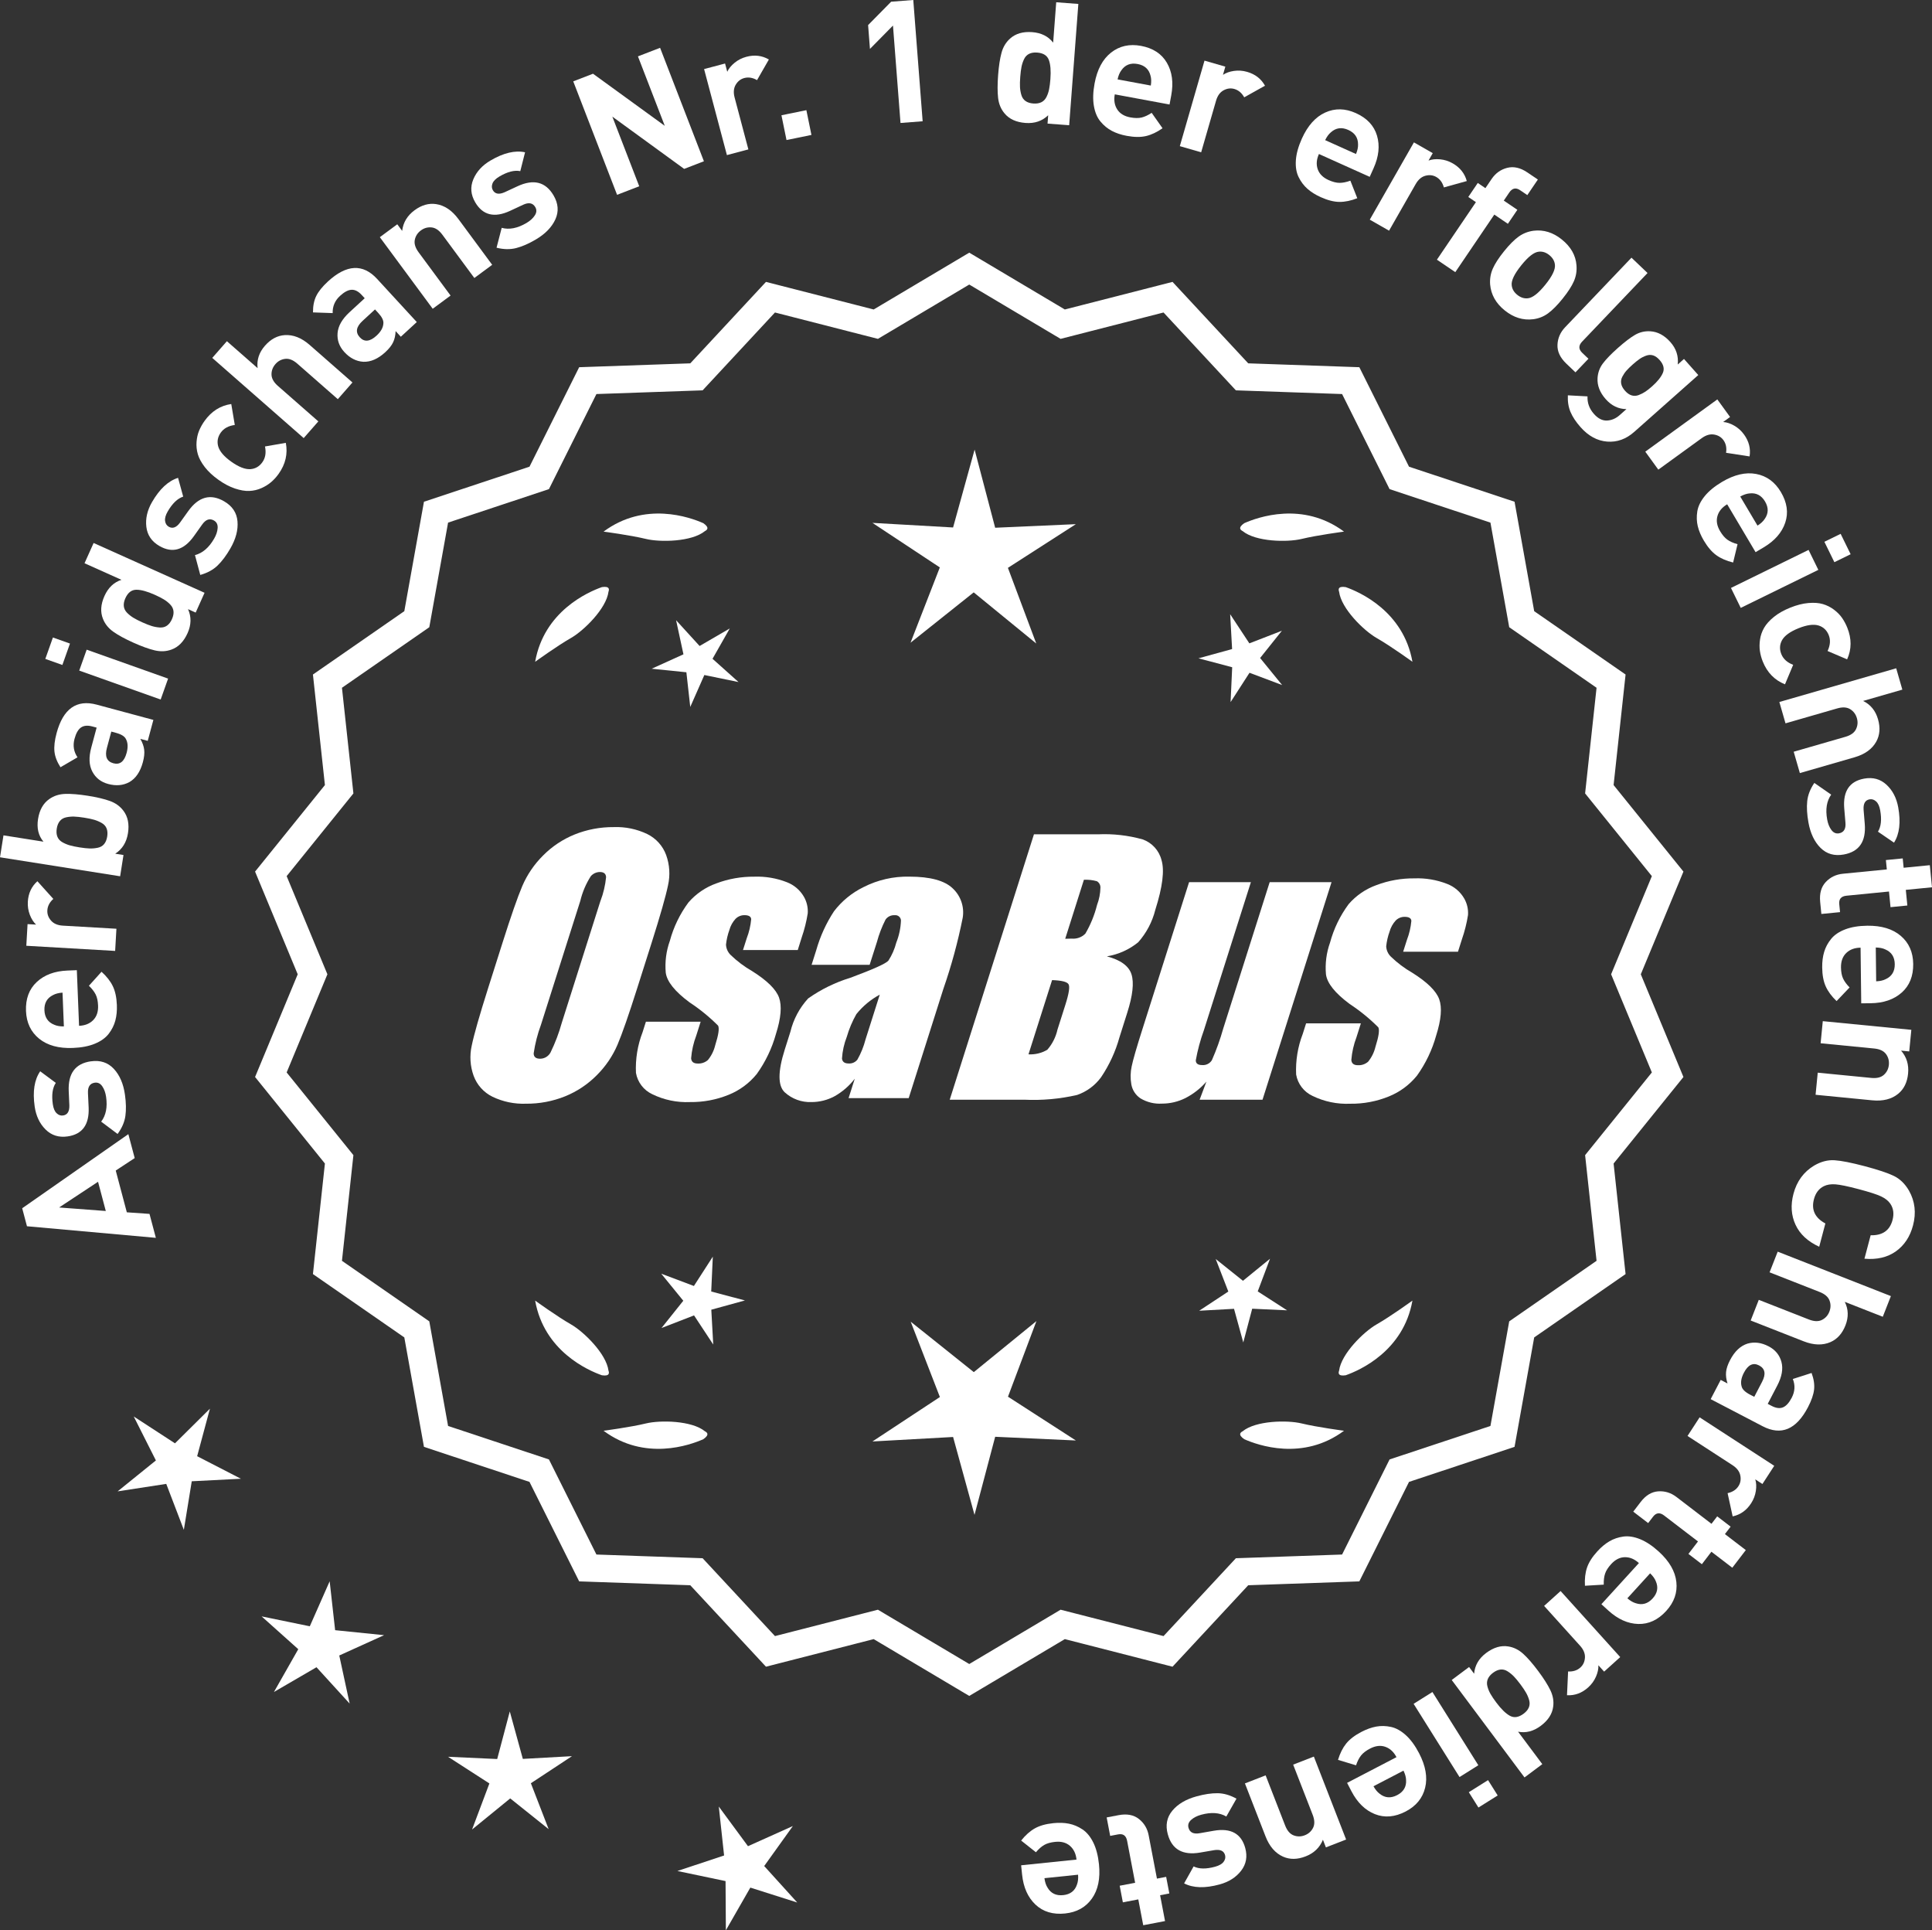 <?xml version="1.0" encoding="UTF-8"?>
<svg xmlns="http://www.w3.org/2000/svg" id="Layer_2" data-name="Layer 2" viewBox="0 0 294.101 293.793">
  <rect x="0" y="0" width="294.101" height="293.793" fill="#333333" stroke="none"/>
  <defs>
    <style>
      .cls-1 {
        stroke: #fff;
        stroke-miterlimit: 10;
        stroke-width: 1.078px;
      }

      .cls-1, .cls-2 {
        fill: #fff;
      }
    </style>
  </defs>
  <g id="Layer_1-2" data-name="Layer 1">
    <g>
      <g>
        <polygon class="cls-2" points="31.957 214.403 26.637 219.676 20.359 215.591 23.731 222.28 17.905 226.988 25.308 225.849 27.986 232.844 29.19 225.451 36.671 225.066 30.011 221.636 31.957 214.403"></polygon>
        <polygon class="cls-2" points="51.016 248.116 50.184 240.672 47.159 247.524 39.823 246.015 45.404 251.009 41.702 257.521 48.177 253.755 53.226 259.289 51.645 251.967 58.468 248.875 51.016 248.116"></polygon>
        <polygon class="cls-2" points="79.589 267.707 77.603 260.484 75.687 267.726 68.204 267.383 74.499 271.443 71.861 278.454 77.667 273.721 83.519 278.397 80.813 271.412 87.068 267.291 79.589 267.707"></polygon>
        <polygon class="cls-2" points="116.331 284.013 120.696 277.925 113.862 280.992 109.42 274.96 110.226 282.407 103.116 284.767 110.448 286.303 110.496 293.793 114.221 287.295 121.36 289.564 116.331 284.013"></polygon>
      </g>
      <path class="cls-1" d="M147.546,257.496l-14.465-8.599-16.302,4.175-11.457-12.326-16.818-.586-7.52-15.055-15.972-5.301-2.974-16.563-13.831-9.586,1.813-16.73-10.57-13.094,6.453-15.542-6.453-15.542,10.57-13.094-1.813-16.73,13.831-9.586,2.974-16.563,15.972-5.301,7.52-15.055,16.818-.586,11.457-12.326,16.302,4.175,14.465-8.599,14.465,8.599,16.302-4.175,11.457,12.326,16.818.586,7.52,15.055,15.972,5.301,2.974,16.563,13.831,9.586-1.813,16.73,10.57,13.094-6.453,15.542,6.453,15.542-10.57,13.094,1.813,16.73-13.831,9.586-2.974,16.563-15.972,5.301-7.52,15.055-16.818.586-11.457,12.326-16.302-4.175-14.465,8.599ZM133.558,245.577l13.988,8.315,13.988-8.315,15.764,4.038,11.079-11.92,16.263-.567,7.272-14.558,15.445-5.126,2.876-16.017,13.375-9.27-1.753-16.179,10.222-12.662-6.24-15.029,6.24-15.029-10.222-12.662,1.753-16.178-13.375-9.27-2.876-16.017-15.445-5.126-7.272-14.558-16.263-.567-11.079-11.92-15.764,4.038-13.988-8.316-13.988,8.316-15.764-4.038-11.079,11.92-16.263.567-7.272,14.558-15.445,5.126-2.876,16.017-13.375,9.27,1.753,16.178-10.222,12.662,6.24,15.029-6.24,15.029,10.222,12.662-1.753,16.179,13.375,9.27,2.876,16.017,15.445,5.126,7.272,14.558,16.263.567,11.079,11.92,15.764-4.038Z"></path>
      <g>
        <polygon class="cls-2" points="108.266 196.57 108.509 191.265 105.63 195.728 100.659 193.857 104.015 197.974 100.7 202.124 105.652 200.205 108.574 204.64 108.279 199.337 113.4 197.929 108.266 196.57"></polygon>
        <polygon class="cls-2" points="157.772 201.069 148.24 208.838 138.633 201.162 143.076 212.628 132.808 219.393 145.085 218.711 148.346 230.567 151.491 218.679 163.774 219.242 153.441 212.578 157.772 201.069"></polygon>
        <polygon class="cls-2" points="191.459 196.553 193.33 191.582 189.213 194.937 185.064 191.622 186.983 196.574 182.547 199.496 187.85 199.202 189.259 204.323 190.617 199.188 195.923 199.431 191.459 196.553"></polygon>
      </g>
      <g>
        <path class="cls-2" d="M189.16,217.846c-.197.099-.32.215-.359.348-.001.002-.003.003-.005.005.001 0.0.002.001.003.001-.063.227.115.505.606.846,2.043.909,8.925,3.375,15.191-1.283,0,0-4.07-.534-6.459-1.115-2.166-.527-6.98-.443-8.977,1.198Z"></path>
        <path class="cls-2" d="M203.823,209.113c0.0.002-0.0.004-0.0.007.001-0.0.002-.001.003-.001.11.208.43.288,1.022.199,2.109-.742,8.805-3.676,10.161-11.365,0,0-3.325,2.407-5.461,3.625-1.936,1.104-5.378,4.471-5.703,7.036-.075.207-.085.376-.022.5Z"></path>
      </g>
      <g>
        <path class="cls-2" d="M107.313,217.846c.197.099.32.215.359.348.001.002.003.003.005.005-.001 0-.002.001-.003.001.063.227-.115.505-.606.846-2.043.909-8.925,3.375-15.191-1.283,0,0,4.07-.534,6.459-1.115,2.166-.527,6.98-.443,8.977,1.198Z"></path>
        <path class="cls-2" d="M92.65,209.113c-0.0.002 0.0.004 0.0.007-.001-0-.002-.001-.003-.001-.11.208-.43.288-1.022.199-2.109-.742-8.805-3.676-10.161-11.365,0,0,3.325,2.407,5.461,3.625,1.936,1.104,5.378,4.471,5.703,7.036.075.207.085.376.022.5Z"></path>
      </g>
      <g>
        <path class="cls-2" d="M107.313,80.83c.197-.099.32-.215.359-.348.001-.002.003-.003.005-.005-.001-0-.002-.001-.003-.001.063-.227-.115-.505-.606-.846-2.043-.909-8.925-3.375-15.191,1.283,0,0,4.07.534,6.459,1.115,2.166.527,6.98.443,8.977-1.198Z"></path>
        <path class="cls-2" d="M92.65,89.563c-0-.002 0-.004 0-.007-.001 0-.002.001-.003.001-.11-.208-.43-.288-1.022-.199-2.109.742-8.805,3.676-10.161,11.365,0,0,3.325-2.407,5.461-3.625,1.936-1.104,5.378-4.471,5.703-7.036.075-.207.085-.376.022-.5Z"></path>
      </g>
      <g>
        <path class="cls-2" d="M189.16,80.83c-.197-.099-.32-.215-.359-.348-.001-.002-.003-.003-.005-.005.001-0.0.002-.001.003-.001-.063-.227.115-.505.606-.846,2.043-.909,8.925-3.375,15.191,1.283,0,0-4.07.534-6.459,1.115-2.166.527-6.98.443-8.977-1.198Z"></path>
        <path class="cls-2" d="M203.823,89.563c0-.002-0-.004-0-.007.001 0.0.002.001.003.001.11-.208.43-.288,1.022-.199,2.109.742,8.805,3.676,10.161,11.365,0,0-3.325-2.407-5.461-3.625-1.936-1.104-5.378-4.471-5.703-7.036-.075-.207-.085-.376-.022-.5Z"></path>
      </g>
      <g id="Group_4" data-name="Group 4">
        <g id="Group_1" data-name="Group 1">
          <path id="Path_1" data-name="Path 1" class="cls-2" d="M97.004,150.39c-1.287,4.058-2.289,6.932-3.006,8.623-.743,1.73-1.811,3.301-3.145,4.628-1.374,1.392-3.018,2.488-4.831,3.221-1.89.759-3.911,1.14-5.947,1.123-1.762.067-3.514-.296-5.104-1.059-1.333-.652-2.362-1.794-2.872-3.188-.534-1.48-.633-3.081-.285-4.615.343-1.661,1.174-4.572,2.493-8.734l2.193-6.911c1.287-4.058,2.289-6.932,3.006-8.623.743-1.73,1.811-3.301,3.145-4.628,1.374-1.392,3.018-2.488,4.831-3.221,1.89-.757,3.911-1.138,5.947-1.12,1.762-.067,3.514.296,5.104,1.059,1.332.654,2.36,1.796,2.872,3.189.534,1.48.633,3.082.285,4.616-.343,1.661-1.173,4.571-2.492,8.731l-2.194,6.909ZM91.413,137.115c.442-1.159.728-2.373.849-3.608-.025-.526-.342-.786-.951-.786-.528.006-1.028.236-1.375.634-.738,1.153-1.278,2.422-1.598,3.754l-5.99,18.863c-.521,1.405-.892,2.861-1.11,4.343,0,.552.337.824.98.824.663-.002,1.272-.367,1.586-.951.708-1.449,1.281-2.96,1.712-4.514l5.891-18.565.005.005Z"></path>
          <path id="Path_2" data-name="Path 2" class="cls-2" d="M121.439,144.597h-8.337l.571-1.795c.36-.932.588-1.91.678-2.904-.032-.406-.374-.609-1.027-.609-.511-.005-1.002.199-1.36.563-.44.48-.76,1.059-.932,1.687-.261.721-.434,1.471-.516,2.234.027.588.273,1.145.692,1.559.987.957,2.09,1.787,3.283,2.47,2.283,1.433,3.65,2.78,4.102,4.039.45,1.262.298,3.1-.469,5.516-.606,2.188-1.593,4.253-2.916,6.099-1.134,1.403-2.607,2.494-4.28,3.17-1.866.76-3.866,1.137-5.881,1.11-1.989.089-3.969-.323-5.758-1.198-1.308-.611-2.234-1.824-2.479-3.246-.096-2.11.247-4.217,1.008-6.188l.507-1.598h8.334l-.665,2.097c-.426,1.113-.691,2.281-.786,3.469.038.533.375.799.995.799.573.035,1.136-.159,1.566-.539.535-.66.914-1.431,1.11-2.258.501-1.579.646-2.568.436-2.968-1.324-1.328-2.782-2.516-4.35-3.545-2.238-1.661-3.445-3.17-3.62-4.527-.144-1.635.068-3.281.622-4.825.569-2.111,1.53-4.096,2.831-5.852,1.142-1.318,2.605-2.319,4.247-2.904,1.841-.694,3.795-1.04,5.763-1.02,1.695-.065,3.385.22,4.965.837,1.093.416,2.01,1.195,2.597,2.206.446.77.652,1.655.589,2.543-.197,1.246-.505,2.473-.919,3.665l-.603,1.927v-.013Z"></path>
          <path id="Path_3" data-name="Path 3" class="cls-2" d="M132.378,146.849h-8.832l.704-2.219c.594-2.102,1.506-4.101,2.703-5.929,1.19-1.558,2.727-2.818,4.489-3.678,2.159-1.102,4.557-1.651,6.981-1.598,3.183,0,5.391.602,6.626,1.807,1.207,1.138,1.77,2.801,1.503,4.439-.732,3.678-1.717,7.301-2.948,10.842l-5.275,16.619h-9.151l.939-2.948c-.833,1.085-1.877,1.991-3.069,2.663-1.084.587-2.299.892-3.532.888-1.495.057-2.952-.476-4.058-1.483-1.059-.989-1.059-3.155,0-6.499l.863-2.723c.457-1.89,1.387-3.633,2.701-5.066,1.961-1.384,4.13-2.445,6.425-3.145,3.5-1.3,5.432-2.171,5.795-2.614.543-.846.947-1.772,1.198-2.745.429-1.076.669-2.218.71-3.376-.029-.466-.43-.82-.895-.792-.018.001-.037.003-.055.005-.549-.041-1.079.21-1.395.66-.559,1.094-1.001,2.244-1.319,3.43l-1.105,3.462ZM133.922,151.388c-1.375.739-2.587,1.749-3.563,2.968-.617,1.087-1.105,2.242-1.452,3.442-.417,1.06-.665,2.179-.735,3.316.057.494.387.748,1.008.748.515.039,1.016-.18,1.337-.584.548-.968.966-2.005,1.243-3.082l2.162-6.809Z"></path>
        </g>
        <g id="Group_3" data-name="Group 3">
          <path id="Path_7" data-name="Path 7" class="cls-2" d="M157.385,126.983h9.778c2.286-.102,4.574.159,6.778.773,1.417.502,2.491,1.676,2.866,3.132.482,1.573.169,4.102-.939,7.589-.458,1.832-1.352,3.527-2.606,4.939-1.376,1.117-3.019,1.855-4.768,2.143,2.092.552,3.341,1.458,3.747,2.732s.191,3.227-.647,5.852l-1.186,3.747c-.599,2.16-1.543,4.209-2.797,6.068-.911,1.247-2.181,2.187-3.64,2.694-2.64.61-5.352.853-8.059.723h-11.338l12.82-40.394h-.012ZM160.156,149.167l-3.594,11.305c1.003.055,2-.187,2.866-.697.763-.878,1.295-1.933,1.548-3.069l1.198-3.766c.552-1.731.712-2.779.481-3.145-.229-.368-1.059-.571-2.505-.622l.005-.007ZM165,133.898l-2.847,8.985c.425-.019.755-.025.989-.025.773.074,1.538-.207,2.08-.762.796-1.36,1.394-2.827,1.775-4.356.325-.849.501-1.747.519-2.656.007-.396-.201-.766-.545-.964-.638-.177-1.299-.25-1.96-.218l-.012-.003Z"></path>
          <path id="Path_8" data-name="Path 8" class="cls-2" d="M202.694,134.269l-10.506,33.107h-9.574l1.034-2.752c-.9,1.034-1.989,1.886-3.208,2.511-1.107.552-2.327.839-3.563.837-1.145.071-2.284-.208-3.267-.799-.732-.487-1.233-1.252-1.389-2.118-.163-.914-.146-1.851.051-2.759.197-.957.742-2.86,1.649-5.7l7.089-22.332h9.409l-7.152,22.528c-.542,1.492-.956,3.028-1.236,4.59,0,.481.317.723.97.723.596.053,1.171-.237,1.483-.748.687-1.562,1.264-3.17,1.725-4.812l7.07-22.28h9.409l.005.004Z"></path>
          <path id="Path_9" data-name="Path 9" class="cls-2" d="M221.936,144.851h-8.338l.571-1.795c.36-.932.588-1.91.678-2.904-.032-.406-.374-.609-1.027-.609-.511-.004-1.001.199-1.359.563-.44.48-.76,1.059-.932,1.687-.26.721-.432,1.47-.514,2.231.027.588.273,1.145.692,1.559.986.958,2.089,1.788,3.281,2.472,2.283,1.433,3.65,2.78,4.102,4.039.45,1.262.298,3.1-.469,5.516-.606,2.188-1.593,4.253-2.916,6.099-1.134,1.403-2.607,2.494-4.28,3.17-1.866.76-3.866,1.137-5.881,1.11-1.989.089-3.969-.323-5.758-1.198-1.308-.611-2.234-1.824-2.479-3.246-.096-2.11.247-4.217,1.008-6.188l.507-1.598h8.338l-.665,2.099c-.426,1.113-.691,2.281-.786,3.469.038.533.375.799.995.799.573.035,1.136-.159,1.566-.539.535-.66.914-1.431,1.11-2.258.501-1.579.646-2.568.436-2.968-1.324-1.328-2.782-2.516-4.35-3.545-2.238-1.661-3.445-3.17-3.62-4.527-.144-1.635.068-3.281.622-4.825.569-2.111,1.53-4.096,2.831-5.852,1.142-1.318,2.605-2.319,4.247-2.904,1.841-.694,3.795-1.04,5.763-1.02,1.695-.065,3.385.22,4.965.837,1.096.414,2.016,1.194,2.606,2.206.446.77.652,1.655.589,2.543-.197,1.246-.505,2.473-.919,3.665l-.609,1.921-.007-.009Z"></path>
        </g>
      </g>
      <g>
        <path class="cls-2" d="M19.538,172.618l.967,3.644-2.886,1.895,1.687,6.358,3.452.241.968,3.644-19.62-1.763-.727-2.739,16.159-11.28ZM14.925,179.867l-5.929,3.913,7.108.535-1.18-4.448Z"></path>
        <path class="cls-2" d="M13.833,161.536c1.425-.203,2.586.175,3.483,1.132.898.958,1.466,2.269,1.703,3.933.176,1.235.198,2.318.068,3.247-.132.929-.526,1.844-1.187,2.743l-2.499-1.876c.725-.944.975-2.196.752-3.758-.093-.652-.288-1.193-.586-1.624-.297-.43-.678-.613-1.141-.547-.738.105-1.083.636-1.034,1.592l.102,2.191c.109,2.611-.96,4.076-3.208,4.396-1.339.19-2.456-.163-3.354-1.059-.899-.896-1.45-2.065-1.655-3.507-.325-2.282-.045-4.064.841-5.346l2.378,1.762c-.506.755-.657,1.836-.458,3.243.092.635.283,1.093.578,1.375.293.282.621.397.98.346.67-.095.99-.614.961-1.555l-.095-2.14c-.122-2.696,1.003-4.213,3.37-4.551Z"></path>
        <path class="cls-2" d="M11.697,147.661l.338,8.469c.9-.036,1.617-.325,2.151-.866.533-.542.781-1.28.743-2.215-.027-.692-.148-1.256-.366-1.69-.216-.434-.56-.875-1.028-1.325l1.919-2.132c.773.698,1.345,1.426,1.713,2.183.369.757.576,1.716.622,2.876.034.866-.043,1.654-.231,2.364s-.521,1.378-1,2.005c-.478.626-1.178,1.131-2.1,1.515-.921.384-2.039.602-3.355.654-2.165.086-3.879-.383-5.144-1.408-1.263-1.025-1.931-2.43-2.002-4.214-.074-1.853.47-3.323,1.632-4.41,1.162-1.087,2.723-1.67,4.68-1.748l1.429-.057ZM9.517,151.079c-.587.041-1.068.164-1.441.37-.919.453-1.355,1.225-1.313,2.316.044,1.091.543,1.826,1.494,2.204.389.176.878.26,1.467.254l-.206-5.144Z"></path>
        <path class="cls-2" d="M5.693,134.124l2.423,2.692c-.566.505-.871,1.087-.909,1.744-.032.571.154,1.09.562,1.556.406.467,1.009.723,1.804.769l8.15.473-.195,3.374-13.523-.784.19-3.296,1.298.075c-.396-.37-.713-.87-.955-1.5-.239-.63-.341-1.292-.301-1.984.074-1.28.56-2.32,1.456-3.119Z"></path>
        <path class="cls-2" d="M13.352,121.114c1.388.219,2.513.485,3.376.796.862.312,1.548.807,2.055,1.483.684.897.916,2.04.696,3.426-.22,1.387-.866,2.426-1.94,3.116l1.259.199-.511,3.236-18.286-2.889.528-3.339,6.086.962c-.768-.911-1.043-2.06-.824-3.447.219-1.387.792-2.402,1.719-3.045.691-.487,1.495-.746,2.412-.777.918-.03,2.062.062,3.431.279ZM14.34,124.771c-.394-.115-.899-.221-1.516-.319s-1.13-.152-1.54-.165c-.41-.012-.815.025-1.216.111-.398.086-.718.273-.956.56-.238.287-.396.67-.472,1.15-.076.479-.045.892.094,1.239.14.347.385.623.737.827.355.205.729.365,1.122.48.396.115.9.221,1.517.318.616.097,1.13.152,1.539.165.412.012.82-.024,1.229-.109.408-.084.73-.27.97-.558.237-.287.395-.67.471-1.149.076-.479.045-.892-.094-1.239-.138-.346-.389-.623-.751-.829-.362-.206-.739-.367-1.135-.482Z"></path>
        <path class="cls-2" d="M23.347,109.571l-.858,3.188-1.13-.304c.331.573.527,1.125.591,1.654.064.529-.003,1.162-.201,1.898-.393,1.456-1.077,2.466-2.055,3.028-.946.517-2.023.613-3.228.288-1.105-.297-1.908-.927-2.412-1.888-.505-.961-.558-2.179-.161-3.652l.817-3.038-.653-.176c-.718-.194-1.294-.142-1.725.155-.43.297-.759.872-.988,1.726-.275,1.021-.124,1.959.453,2.815l-2.589,1.511c-.531-.825-.838-1.621-.918-2.388-.08-.767.027-1.702.325-2.807,1.001-3.716,3.042-5.159,6.12-4.329l8.611,2.319ZM17.647,111.537l-.703-.189-.67,2.485c-.346,1.289-.019,2.069.987,2.339.987.266,1.658-.262,2.015-1.584.23-.854.194-1.554-.106-2.102-.195-.411-.702-.728-1.522-.948Z"></path>
        <path class="cls-2" d="M10.652,97.95l-1.157,3.259-2.597-.922,1.157-3.259,2.597.922ZM25.589,103.284l-1.132,3.185-12.396-4.404,1.132-3.185,12.396,4.404Z"></path>
        <path class="cls-2" d="M31.139,90.223l-1.352,3.012-1.162-.522c.522,1.166.498,2.381-.069,3.646-.581,1.297-1.403,2.134-2.467,2.512-.794.29-1.64.329-2.532.118-.893-.211-1.979-.604-3.262-1.179-1.265-.568-2.271-1.115-3.023-1.643-.751-.527-1.283-1.184-1.595-1.97-.424-1.045-.349-2.208.226-3.489.568-1.265,1.43-2.084,2.586-2.459l-5.622-2.523,1.384-3.083,16.889,7.58ZM23.563,90.528c-1.153-.518-2.094-.773-2.818-.767-.726.007-1.278.438-1.663,1.292-.199.443-.276.85-.234,1.22.044.371.209.702.496.992.287.291.607.543.957.757s.81.449,1.379.705c.57.256,1.051.443,1.443.562.394.119.797.192,1.213.217.417.026.777-.069,1.083-.284.306-.214.558-.543.756-.986.198-.442.276-.849.234-1.22-.043-.37-.206-.705-.491-1.003-.283-.298-.608-.558-.975-.78-.366-.221-.825-.456-1.38-.705Z"></path>
        <path class="cls-2" d="M34.111,76.297c1.246.72,1.926,1.734,2.04,3.042.116,1.308-.247,2.69-1.089,4.145-.624,1.08-1.274,1.946-1.95,2.596-.678.651-1.553,1.126-2.626,1.426l-.808-3.019c1.151-.295,2.122-1.126,2.911-2.491.33-.57.511-1.116.542-1.639s-.155-.901-.562-1.135c-.644-.373-1.242-.168-1.796.614l-1.272,1.787c-1.525,2.121-3.271,2.613-5.237,1.477-1.171-.677-1.832-1.645-1.985-2.904-.153-1.26.136-2.52.863-3.78,1.154-1.996,2.475-3.224,3.962-3.686l.783,2.855c-.863.282-1.651,1.038-2.363,2.268-.32.555-.452,1.035-.395,1.438.057.404.243.696.559.878.584.338,1.156.128,1.715-.63l1.247-1.742c1.57-2.196,3.391-2.695,5.461-1.499Z"></path>
        <path class="cls-2" d="M43.509,67.401c.318,1.674-.045,3.245-1.09,4.714-.331.466-.706.88-1.123,1.243-.419.363-.916.673-1.494.932s-1.19.403-1.838.431c-.647.029-1.38-.094-2.196-.367-.816-.272-1.655-.715-2.517-1.329-.861-.613-1.555-1.26-2.081-1.943-.523-.682-.875-1.331-1.054-1.948-.178-.616-.243-1.242-.195-1.878.049-.635.179-1.207.391-1.716.214-.508.485-.995.817-1.461,1.056-1.483,2.414-2.345,4.076-2.588l.537,3.191c-.961.125-1.672.512-2.135,1.161-.462.649-.594,1.343-.396,2.08.217.771.883,1.554,1.998,2.348,1.131.804,2.095,1.182,2.896,1.134.762-.053,1.373-.405,1.836-1.055.462-.649.596-1.448.397-2.397l3.17-.552Z"></path>
        <path class="cls-2" d="M53.653,58.212l-2.229,2.542-6.158-5.4c-.639-.56-1.253-.805-1.845-.736-.591.07-1.087.333-1.486.789-.411.469-.613,1.001-.604,1.596.009.595.332,1.173.97,1.733l6.158,5.4-2.229,2.542-13.918-12.205,2.228-2.541,4.673,4.097c-.145-1.255.229-2.392,1.121-3.408.88-1.003,1.883-1.542,3.008-1.616,1.296-.085,2.563.415,3.802,1.501l6.51,5.708Z"></path>
        <path class="cls-2" d="M63.447,49.017l-2.43,2.236-.793-.861c-.027.661-.154,1.233-.384,1.714-.229.481-.624.98-1.185,1.496-1.11,1.021-2.229,1.508-3.354,1.461-1.077-.069-2.038-.563-2.883-1.482-.773-.842-1.117-1.804-1.03-2.886.089-1.082.694-2.139,1.816-3.172l2.315-2.13-.457-.498c-.505-.548-1.019-.812-1.54-.791-.523.021-1.109.331-1.761.929-.777.716-1.151,1.59-1.12,2.621l-2.996-.106c-.007-.982.159-1.818.501-2.509.342-.691.934-1.424,1.775-2.198,2.832-2.605,5.328-2.734,7.486-.387l6.038,6.563ZM57.58,47.632l-.493-.536-1.894,1.742c-.982.904-1.121,1.738-.418,2.504.692.753,1.544.665,2.551-.262.65-.598.994-1.209,1.033-1.834.056-.451-.204-.99-.779-1.615Z"></path>
        <path class="cls-2" d="M74.925,40.303l-2.718,2.009-4.866-6.587c-.505-.683-1.054-1.053-1.646-1.112-.592-.058-1.133.094-1.62.454-.502.371-.812.848-.932,1.431-.118.583.075,1.217.579,1.9l4.867,6.587-2.719,2.009-8.049-10.895,2.655-1.962.742,1.004c.154-1.278.782-2.324,1.884-3.138,1.073-.793,2.168-1.105,3.283-.938,1.284.193,2.416.952,3.396,2.276l5.144,6.964Z"></path>
        <path class="cls-2" d="M84.264,29.737c.729,1.241.821,2.458.277,3.652-.545,1.195-1.541,2.218-2.989,3.07-1.076.633-2.069,1.065-2.979,1.298-.909.233-1.904.215-2.986-.054l.785-3.025c1.147.311,2.4.066,3.762-.733.566-.334.993-.72,1.278-1.159.286-.439.309-.86.071-1.263-.377-.643-.999-.759-1.865-.351l-1.988.927c-2.373,1.093-4.135.662-5.285-1.296-.686-1.165-.784-2.333-.296-3.505.487-1.171,1.358-2.126,2.614-2.864,1.987-1.168,3.741-1.586,5.264-1.255l-.726,2.87c-.89-.18-1.948.089-3.173.81-.554.325-.904.677-1.054,1.056-.149.379-.131.726.053,1.039.343.583.944.682,1.805.297l1.942-.901c2.448-1.137,4.277-.675,5.489,1.387Z"></path>
        <path class="cls-2" d="M107.155,24.544l-3.008,1.162-10.933-7.956,4.093,10.599-3.371,1.302-6.672-17.268,3.009-1.162,10.924,7.932-4.085-10.574,3.371-1.302,6.672,17.268Z"></path>
        <path class="cls-2" d="M117.044,9.055l-1.803,3.141c-.658-.381-1.305-.488-1.94-.319-.554.147-.988.487-1.305,1.018-.315.532-.372,1.184-.167,1.954l2.093,7.891-3.267.866-3.474-13.093,3.192-.847.333,1.256c.229-.491.605-.949,1.128-1.375.523-.425,1.12-.728,1.791-.905,1.24-.329,2.378-.191,3.418.411Z"></path>
        <path class="cls-2" d="M123.523,20.538l-3.796.775-.77-3.77,3.795-.775.771,3.77Z"></path>
        <path class="cls-2" d="M140.451,18.457l-3.37.26-1.146-14.828-3.506,3.557-.281-3.629,3.508-3.557,3.369-.261,1.426,18.457Z"></path>
        <path class="cls-2" d="M162.756,19.061l-3.293-.249.098-1.271c-.92.887-2.07,1.278-3.453,1.173-1.417-.107-2.484-.596-3.201-1.468-.542-.649-.865-1.43-.969-2.342-.104-.912-.105-2.068.001-3.468.104-1.383.277-2.517.519-3.403.24-.885.678-1.608,1.311-2.169.84-.754,1.959-1.077,3.359-.972,1.383.105,2.446.637,3.191,1.597l.465-6.144,3.369.255-1.396,18.459ZM159.897,12.039c.096-1.261.017-2.232-.236-2.912-.252-.679-.845-1.055-1.778-1.125-.483-.037-.894.028-1.227.194-.335.167-.59.434-.765.803-.177.369-.306.755-.388,1.157-.083.403-.147.915-.195,1.537-.047.622-.06,1.139-.039,1.548.021.41.091.815.209,1.215.116.4.328.707.634.921.305.215.7.34,1.184.376s.893-.028,1.228-.194c.334-.166.593-.433.777-.802.185-.368.318-.762.401-1.182.085-.419.149-.932.195-1.537Z"></path>
        <path class="cls-2" d="M178.035,15.906l-8.336-1.546c-.163.886-.04,1.649.37,2.29.409.64,1.075,1.046,1.995,1.217.683.126,1.258.132,1.729.017.472-.115.978-.352,1.521-.709l1.654,2.343c-.852.6-1.688.996-2.508,1.188-.821.192-1.802.181-2.943-.031-.853-.158-1.604-.408-2.254-.749-.65-.341-1.229-.814-1.733-1.419-.505-.605-.843-1.399-1.012-2.383-.171-.984-.136-2.123.105-3.418.395-2.13,1.231-3.698,2.513-4.704,1.278-1.005,2.796-1.345,4.552-1.02,1.823.339,3.136,1.195,3.939,2.569.803,1.375,1.026,3.024.668,4.95l-.26,1.406ZM175.184,13.023c.091-.582.077-1.079-.041-1.489-.238-.996-.894-1.594-1.967-1.793-1.074-.199-1.9.123-2.48.967-.258.341-.448.799-.572,1.375l5.061.939Z"></path>
        <path class="cls-2" d="M192.564,13.047l-3.162,1.767c-.368-.665-.867-1.089-1.5-1.271-.55-.159-1.097-.091-1.642.203-.544.294-.927.824-1.148,1.59l-2.264,7.844-3.248-.937,3.756-13.015,3.172.915-.36,1.249c.449-.304,1.007-.503,1.675-.599.668-.096,1.336-.048,2.001.144,1.232.355,2.14,1.059,2.721,2.11Z"></path>
        <path class="cls-2" d="M208.505,26.916l-7.729-3.477c-.371.822-.432,1.593-.186,2.312.247.719.798,1.271,1.651,1.654.632.284,1.191.427,1.676.426.485-0,1.033-.11,1.646-.329l1.051,2.668c-.97.381-1.875.568-2.718.56-.842-.008-1.793-.25-2.852-.727-.791-.356-1.461-.776-2.013-1.262-.55-.485-1-1.082-1.347-1.789-.348-.707-.487-1.559-.419-2.555.067-.996.371-2.094.912-3.296.888-1.976,2.072-3.301,3.554-3.974,1.482-.674,3.036-.645,4.665.088,1.692.76,2.764,1.904,3.219,3.429.454,1.526.28,3.181-.524,4.967l-.586,1.304ZM206.419,23.44c.227-.544.33-1.03.312-1.456.005-1.024-.49-1.76-1.487-2.208-.995-.448-1.875-.33-2.638.353-.331.27-.625.669-.882,1.2l4.694,2.112Z"></path>
        <path class="cls-2" d="M223.283,27.556l-3.489.971c-.2-.733-.586-1.263-1.157-1.59-.496-.284-1.045-.347-1.644-.19-.599.157-1.096.582-1.491,1.274l-4.05,7.088-2.935-1.676,6.719-11.762,2.867,1.638-.644,1.129c.507-.189,1.096-.251,1.769-.188.671.065,1.309.269,1.911.613,1.113.636,1.828,1.534,2.144,2.692Z"></path>
        <path class="cls-2" d="M229.537,34.062l-2.065-1.4-5.938,8.76-2.798-1.896,5.937-8.759-1.161-.788,1.443-2.131,1.162.788.948-1.399c.594-.875,1.384-1.439,2.371-1.691.987-.252,2.012-.019,3.074.701l1.593,1.079-1.605,2.368-1.098-.744c-.646-.438-1.197-.319-1.654.355l-.831,1.227,2.066,1.4-1.444,2.131Z"></path>
        <path class="cls-2" d="M237.884,45.441c-.816,1.012-1.562,1.764-2.235,2.256-.675.492-1.432.789-2.271.892-1.533.19-2.975-.259-4.324-1.347-1.336-1.076-2.074-2.384-2.215-3.922-.068-.856.066-1.665.403-2.429s.907-1.645,1.712-2.644c.805-.999,1.542-1.741,2.211-2.226s1.429-.786,2.279-.902c1.532-.189,2.968.254,4.303,1.33,1.378,1.109,2.123,2.422,2.236,3.938.068.855-.064,1.662-.396,2.419-.331.757-.899,1.635-1.704,2.634ZM235.252,43.32c1.054-1.309,1.537-2.323,1.447-3.041-.061-.561-.346-1.047-.86-1.46-.499-.402-1.028-.573-1.59-.513-.721.065-1.607.753-2.661,2.062-1.066,1.323-1.556,2.344-1.466,3.061.062.561.342,1.042.841,1.444.513.413,1.049.59,1.609.529.721-.065,1.613-.759,2.68-2.082Z"></path>
        <path class="cls-2" d="M239.829,56.672l-1.394-1.328c-.94-.897-1.39-1.852-1.345-2.865.043-1.012.43-1.901,1.159-2.667l10.104-10.592,2.446,2.333-9.96,10.442c-.562.59-.555,1.159.021,1.71l.941.897-1.974,2.069Z"></path>
        <path class="cls-2" d="M248.76,65.744c-1.232,1.093-2.6,1.582-4.103,1.468-1.503-.115-2.854-.846-4.05-2.194-.713-.804-1.226-1.578-1.537-2.321-.312-.743-.446-1.586-.401-2.529l2.992.161c-.048.991.28,1.883.982,2.674.62.7,1.282,1.035,1.983,1.003.702-.032,1.345-.307,1.929-.824l1.031-.915c-1.216-.011-2.267-.516-3.151-1.514-.897-1.011-1.312-2.08-1.246-3.205.05-.832.321-1.577.816-2.235.493-.658,1.257-1.447,2.295-2.367s1.909-1.584,2.614-1.99c.707-.406,1.475-.584,2.307-.534,1.125.067,2.143.613,3.052,1.637.887.998,1.26,2.138,1.122,3.419l.953-.845,2.175,2.45-9.764,8.662ZM251.496,58.798c.817-.725,1.361-1.405,1.633-2.039.271-.635.106-1.289-.491-1.963-.321-.363-.651-.598-.989-.704-.337-.106-.691-.094-1.062.038-.37.131-.705.301-1.006.511-.302.209-.646.486-1.036.832-.388.345-.705.654-.948.928-.243.274-.455.584-.635.929-.182.345-.239.698-.175,1.058.064.36.258.721.581,1.084.321.363.657.598,1.007.705.35.107.706.091,1.071-.047.364-.138.699-.308,1.007-.51.307-.203.654-.477,1.043-.822Z"></path>
        <path class="cls-2" d="M266.332,69.466l-3.58-.551c.118-.75-.015-1.392-.4-1.926-.337-.463-.81-.746-1.419-.849-.611-.104-1.239.079-1.884.547l-6.609,4.793-1.984-2.736,10.966-7.953,1.939,2.673-1.053.764c.539.036,1.103.222,1.688.557.586.335,1.082.783,1.489,1.345.752,1.038,1.035,2.151.847,3.337Z"></path>
        <path class="cls-2" d="M267.247,84.042l-4.326-7.289c-.775.46-1.269,1.055-1.48,1.785s-.077,1.498.4,2.302c.354.596.729,1.034,1.126,1.312.396.278.908.504,1.534.676l-.673,2.788c-1.013-.246-1.861-.614-2.545-1.104-.685-.491-1.323-1.236-1.916-2.234-.442-.746-.749-1.475-.922-2.189-.171-.714-.196-1.46-.073-2.239.122-.778.497-1.555,1.125-2.331.628-.776,1.509-1.5,2.642-2.173,1.863-1.106,3.595-1.509,5.193-1.208,1.6.3,2.855,1.218,3.767,2.753.946,1.594,1.168,3.147.662,4.656-.505,1.509-1.6,2.764-3.284,3.763l-1.229.73ZM267.538,80c.498-.316.862-.653,1.092-1.011.594-.835.611-1.723.055-2.662-.558-.939-1.345-1.349-2.362-1.229-.426.031-.896.189-1.412.475l2.628,4.427Z"></path>
        <path class="cls-2" d="M264.985,92.52l-1.487-3.035,11.814-5.787,1.486,3.036-11.813,5.787ZM279.24,85.567l-1.521-3.105,2.475-1.212,1.521,3.105-2.475,1.212Z"></path>
        <path class="cls-2" d="M271.723,104.154c-1.582-.635-2.709-1.789-3.381-3.461-.214-.531-.359-1.07-.439-1.617-.08-.547-.072-1.134.021-1.76s.304-1.22.629-1.78c.326-.561.824-1.111,1.494-1.651.671-.541,1.496-1.008,2.478-1.402.98-.394,1.901-.628,2.758-.702.858-.074,1.595-.02,2.21.163s1.177.466,1.686.85c.509.384.92.802,1.233,1.256.312.453.576.945.79,1.476.679,1.689.671,3.298-.022,4.828l-2.976-1.27c.414-.876.473-1.684.175-2.424-.298-.74-.811-1.225-1.537-1.456-.767-.234-1.785-.095-3.056.415-1.288.517-2.126,1.125-2.519,1.824-.365.67-.399,1.375-.102,2.115.297.74.898,1.283,1.803,1.629l-1.245,2.966Z"></path>
        <path class="cls-2" d="M273.985,117.663l-.937-3.248,7.869-2.27c.815-.235,1.354-.621,1.614-1.156s.307-1.094.139-1.677c-.173-.6-.513-1.056-1.018-1.371-.506-.314-1.166-.354-1.983-.118l-7.868,2.27-.937-3.248,17.786-5.131.937,3.248-5.97,1.722c1.135.557,1.889,1.485,2.264,2.784.37,1.282.282,2.417-.262,3.404-.629,1.137-1.734,1.935-3.315,2.391l-8.319,2.4Z"></path>
        <path class="cls-2" d="M280.663,130.058c-1.415.256-2.589-.079-3.522-1.002-.933-.924-1.549-2.213-1.848-3.867-.222-1.228-.284-2.309-.188-3.242.097-.934.457-1.862,1.083-2.785l2.566,1.782c-.688.97-.891,2.23-.611,3.783.116.648.332,1.182.646,1.601.312.419.699.587,1.16.504.733-.133,1.059-.676.975-1.629l-.184-2.186c-.207-2.605.808-4.109,3.042-4.512,1.332-.24,2.462.071,3.392.933.931.862,1.526,2.01,1.785,3.443.409,2.268.195,4.06-.642,5.373l-2.443-1.673c.478-.773.59-1.859.338-3.257-.114-.631-.323-1.083-.628-1.353-.304-.271-.635-.374-.994-.309-.664.12-.965.65-.902,1.589l.175,2.135c.221,2.69-.845,4.248-3.199,4.672Z"></path>
        <path class="cls-2" d="M277.258,139.106l-.181-1.837c-.125-1.277.158-2.284.852-3.023s1.566-1.16,2.618-1.263l6.677-.657-.142-1.423,2.563-.252.139,1.423,3.985-.392.331,3.364-3.985.392.234,2.381-2.561.252-.234-2.38-6.469.637c-.812.08-1.179.508-1.102,1.284l.12,1.216-2.847.28Z"></path>
        <path class="cls-2" d="M283.328,152.713l-.1-8.476c-.901.011-1.626.279-2.174.806-.55.526-.818,1.258-.808,2.194.009.693.114,1.26.319,1.699.204.44.535.891.991,1.354l-1.979,2.077c-.754-.719-1.304-1.463-1.65-2.23-.348-.767-.528-1.732-.542-2.893-.011-.867.09-1.652.299-2.357.207-.704.559-1.363,1.056-1.976.495-.613,1.209-1.098,2.141-1.455.932-.358,2.057-.544,3.374-.56,2.167-.025,3.866.492,5.102,1.552,1.234,1.06,1.861,2.483,1.883,4.268.021,1.854-.564,3.309-1.756,4.363-1.193,1.054-2.769,1.593-4.727,1.615l-1.43.017ZM285.602,149.358c.589-.024,1.073-.134,1.452-.329.931-.427,1.39-1.186,1.378-2.278-.013-1.092-.49-1.84-1.431-2.245-.384-.187-.87-.285-1.459-.295l.06,5.148Z"></path>
        <path class="cls-2" d="M276.378,166.626l.329-3.364,8.15.798c.846.083,1.489-.076,1.928-.478.44-.401.689-.904.749-1.507.061-.621-.085-1.171-.439-1.65s-.953-.759-1.798-.842l-8.151-.798.329-3.364,13.481,1.319-.322,3.287-1.241-.122c.847.971,1.201,2.137,1.067,3.5-.129,1.328-.631,2.35-1.501,3.066-1.004.824-2.325,1.157-3.964.997l-8.617-.843Z"></path>
        <path class="cls-2" d="M276.931,189.756c-1.742-.802-2.944-1.918-3.605-3.348-.662-1.431-.767-3-.313-4.709.505-1.91,1.558-3.344,3.155-4.302,1.038-.604,2.072-.872,3.104-.805,1.032.067,2.562.368,4.589.905,2.027.537,3.506,1.031,4.435,1.483.931.452,1.695,1.197,2.301,2.236.915,1.623,1.119,3.39.613,5.3-.451,1.709-1.319,3.021-2.601,3.937-1.283.916-2.88,1.291-4.791,1.126l.945-3.569c1.799.046,2.909-.728,3.329-2.319.253-.955.142-1.783-.337-2.483-.296-.438-.76-.806-1.388-1.107-.629-.301-1.773-.671-3.432-1.11-1.659-.439-2.837-.683-3.531-.733-.695-.05-1.279.042-1.754.275-.762.372-1.269,1.036-1.521,1.991-.426,1.609.154,2.838,1.74,3.688l-.938,3.544Z"></path>
        <path class="cls-2" d="M266.499,200.982l1.234-3.146,7.625,2.992c.79.31,1.451.333,1.984.067.532-.266.909-.681,1.131-1.246.229-.581.238-1.15.028-1.707-.21-.557-.711-.991-1.501-1.301l-7.624-2.992,1.236-3.146,17.231,6.763-1.234,3.146-5.785-2.27c.562,1.132.595,2.328.101,3.587-.488,1.242-1.248,2.089-2.281,2.54-1.191.519-2.553.478-4.085-.123l-8.061-3.163Z"></path>
        <path class="cls-2" d="M260.409,212.951l1.527-2.928,1.037.541c-.198-.631-.272-1.212-.22-1.742.051-.53.253-1.133.606-1.809.696-1.337,1.583-2.175,2.658-2.513,1.036-.301,2.107-.162,3.215.415,1.014.529,1.664,1.317,1.948,2.365.284,1.047.073,2.248-.631,3.6l-1.455,2.79.6.312c.661.344,1.232.418,1.717.221.483-.198.93-.688,1.34-1.472.488-.938.544-1.886.164-2.846l2.854-.917c.341.921.468,1.764.382,2.53-.087.766-.396,1.656-.925,2.671-1.777,3.412-4.082,4.38-6.909,2.906l-7.908-4.124ZM266.398,212.262l.646.336,1.19-2.282c.617-1.184.464-2.016-.457-2.496-.907-.473-1.678-.103-2.311,1.112-.409.784-.524,1.475-.349,2.076.1.444.527.862,1.28,1.255Z"></path>
        <path class="cls-2" d="M263.756,230.797l-.771-3.539c.742-.158,1.294-.513,1.653-1.066.312-.479.404-1.023.282-1.629-.123-.607-.52-1.127-1.187-1.562l-6.848-4.446,1.841-2.835,11.36,7.377-1.798,2.769-1.091-.708c.161.517.19,1.109.087,1.776-.103.667-.342,1.292-.72,1.873-.699,1.076-1.636,1.738-2.811,1.989Z"></path>
        <path class="cls-2" d="M248.623,230.076l1.122-1.466c.78-1.019,1.676-1.561,2.688-1.627,1.011-.067,1.936.222,2.775.865l5.326,4.078.869-1.135,2.044,1.565-.87,1.135,3.181,2.434-2.056,2.684-3.18-2.434-1.453,1.899-2.045-1.565,1.454-1.899-5.161-3.952c-.646-.495-1.206-.433-1.68.186l-.743.97-2.271-1.739Z"></path>
        <path class="cls-2" d="M243.774,244.164l5.711-6.263c-.667-.607-1.38-.906-2.14-.895-.761.01-1.456.362-2.086,1.053-.467.512-.776.999-.927,1.46s-.218,1.016-.199,1.666l-2.864.169c-.059-1.041.046-1.959.315-2.757s.796-1.626,1.578-2.484c.584-.641,1.192-1.147,1.826-1.52.633-.373,1.339-.614,2.119-.724.781-.11,1.632.023,2.559.397.925.374,1.874,1.005,2.848,1.893,1.602,1.459,2.492,2.998,2.67,4.616.18,1.617-.333,3.086-1.535,4.405-1.25,1.37-2.67,2.034-4.26,1.991-1.592-.043-3.11-.725-4.558-2.044l-1.058-.964ZM247.726,243.264c.447.384.876.634,1.285.75.974.323,1.826.081,2.562-.726.736-.807.898-1.679.486-2.617-.153-.398-.441-.802-.866-1.211l-3.468,3.804Z"></path>
        <path class="cls-2" d="M238.539,258.019l.166-3.618c.759.038,1.383-.163,1.872-.604.425-.384.655-.884.693-1.502.037-.618-.211-1.223-.745-1.814l-5.471-6.06,2.509-2.265,9.078,10.054-2.452,2.213-.87-.965c.021.541-.104,1.121-.374,1.739-.271.618-.663,1.159-1.178,1.624-.953.859-2.028,1.258-3.229,1.198Z"></path>
        <path class="cls-2" d="M220.99,255.697l2.646-1.977.762,1.021c.11-1.272.721-2.323,1.831-3.153,1.139-.851,2.265-1.183,3.377-.997.835.133,1.592.509,2.271,1.127.678.618,1.438,1.49,2.277,2.615.831,1.111,1.445,2.079,1.846,2.905.401.825.548,1.657.438,2.497-.137,1.119-.768,2.099-1.893,2.939-1.11.83-2.262,1.127-3.454.893l3.688,4.937-2.709,2.023-11.08-14.83ZM227.76,259.11c.757,1.014,1.453,1.693,2.092,2.04.637.346,1.33.239,2.081-.321.388-.291.654-.608.797-.953.143-.345.158-.714.049-1.108-.11-.394-.267-.77-.47-1.127-.201-.357-.489-.786-.862-1.286-.374-.5-.704-.897-.988-1.192-.285-.295-.604-.555-.956-.779-.351-.225-.712-.317-1.083-.278-.372.039-.751.204-1.14.494s-.654.608-.798.953c-.143.344-.163.717-.059,1.115.103.399.261.784.474,1.155.211.371.5.8.863,1.286Z"></path>
        <path class="cls-2" d="M215.188,259.323l2.864-1.796,6.989,11.146-2.863,1.796-6.99-11.146ZM223.592,272.774l2.929-1.837,1.466,2.335-2.931,1.837-1.464-2.335Z"></path>
        <path class="cls-2" d="M205.062,271.355l7.519-3.913c-.417-.8-.983-1.325-1.701-1.577-.717-.252-1.491-.162-2.321.27-.615.32-1.073.67-1.373,1.052-.299.38-.554.879-.761,1.495l-2.745-.828c.302-.997.717-1.824,1.244-2.48.528-.656,1.308-1.252,2.338-1.788.77-.4,1.515-.666,2.236-.798.724-.132,1.47-.115,2.241.051.77.166,1.525.584,2.264,1.254.74.67,1.414,1.59,2.022,2.758.999,1.922,1.306,3.673.916,5.253-.389,1.58-1.376,2.782-2.959,3.606-1.646.856-3.208.99-4.686.402-1.479-.589-2.671-1.751-3.575-3.489l-.659-1.269ZM209.081,271.872c.287.514.604.897.949,1.147.801.638,1.686.705,2.654.201.969-.504,1.422-1.268,1.359-2.29-.007-.427-.139-.905-.396-1.436l-4.567,2.377Z"></path>
        <path class="cls-2" d="M189.512,271.437l3.15-1.226,2.97,7.632c.308.791.74,1.293,1.297,1.504.557.211,1.117.207,1.683-.013.582-.226,1.006-.605,1.272-1.137.269-.532.248-1.193-.06-1.985l-2.97-7.633,3.149-1.225,4.912,12.624-3.077,1.197-.453-1.163c-.484,1.193-1.364,2.038-2.64,2.534-1.245.484-2.383.499-3.415.045-1.189-.523-2.082-1.552-2.68-3.086l-3.14-8.069Z"></path>
        <path class="cls-2" d="M177.771,279.192c-.382-1.388-.152-2.587.684-3.599.837-1.011,2.065-1.74,3.688-2.185,1.202-.331,2.273-.49,3.211-.478.938.012,1.896.289,2.87.83l-1.546,2.716c-1.027-.599-2.301-.689-3.822-.271-.635.174-1.146.436-1.537.786-.389.349-.521.75-.397,1.201.198.719.767.994,1.71.825l2.16-.378c2.576-.438,4.164.438,4.766,2.628.358,1.304.15,2.457-.625,3.461-.777,1.004-1.866,1.699-3.271,2.084-2.224.61-4.027.557-5.409-.159l1.447-2.582c.812.406,1.904.421,3.275.044.618-.17,1.049-.418,1.291-.746.243-.327.316-.666.22-1.017-.18-.652-.733-.904-1.663-.757l-2.112.364c-2.658.461-4.307-.462-4.938-2.769Z"></path>
        <path class="cls-2" d="M168.463,276.616l1.813-.346c1.261-.241,2.289-.049,3.087.575.799.624,1.297,1.455,1.495,2.494l1.259,6.589,1.403-.268.483,2.528-1.404.268.75,3.933-3.32.634-.75-3.933-2.351.449-.482-2.528,2.351-.449-1.22-6.384c-.153-.801-.611-1.127-1.379-.981l-1.199.229-.536-2.809Z"></path>
        <path class="cls-2" d="M155.442,283.9l8.432-.87c-.093-.896-.427-1.594-1-2.092-.575-.499-1.327-.7-2.259-.604-.688.071-1.243.229-1.663.472-.419.243-.838.613-1.257,1.11l-2.249-1.781c.647-.816,1.338-1.432,2.07-1.847.733-.416,1.677-.683,2.831-.802.862-.089,1.653-.062,2.374.082.72.143,1.409.434,2.063.872.655.438,1.203,1.104,1.645,2,.441.895.729,1.998.863,3.309.223,2.155-.137,3.896-1.081,5.221-.943,1.326-2.303,2.08-4.079,2.264-1.845.19-3.347-.26-4.504-1.352-1.158-1.092-1.838-2.612-2.039-4.56l-.147-1.423ZM158.991,285.861c.077.584.23,1.056.459,1.416.51.888,1.308,1.276,2.395,1.164,1.086-.112,1.788-.655,2.105-1.629.15-.399.204-.893.161-1.48l-5.12.529Z"></path>
      </g>
      <g>
        <polygon class="cls-2" points="191.822 100.15 195.137 96.001 190.185 97.92 187.263 93.485 187.558 98.788 182.437 100.196 187.571 101.554 187.328 106.86 190.207 102.397 195.177 104.267 191.822 100.15"></polygon>
        <polygon class="cls-2" points="111.09 95.651 106.498 98.321 102.919 94.398 104.039 99.589 99.202 101.781 104.485 102.32 105.075 107.598 107.22 102.739 112.422 103.809 108.464 100.268 111.09 95.651"></polygon>
        <polygon class="cls-2" points="151.49 80.323 148.362 68.431 145.084 80.282 132.808 79.582 143.066 86.362 138.607 97.821 148.225 90.16 157.745 97.942 153.431 86.427 163.774 79.778 151.49 80.323"></polygon>
      </g>
    </g>
  </g>
</svg>
